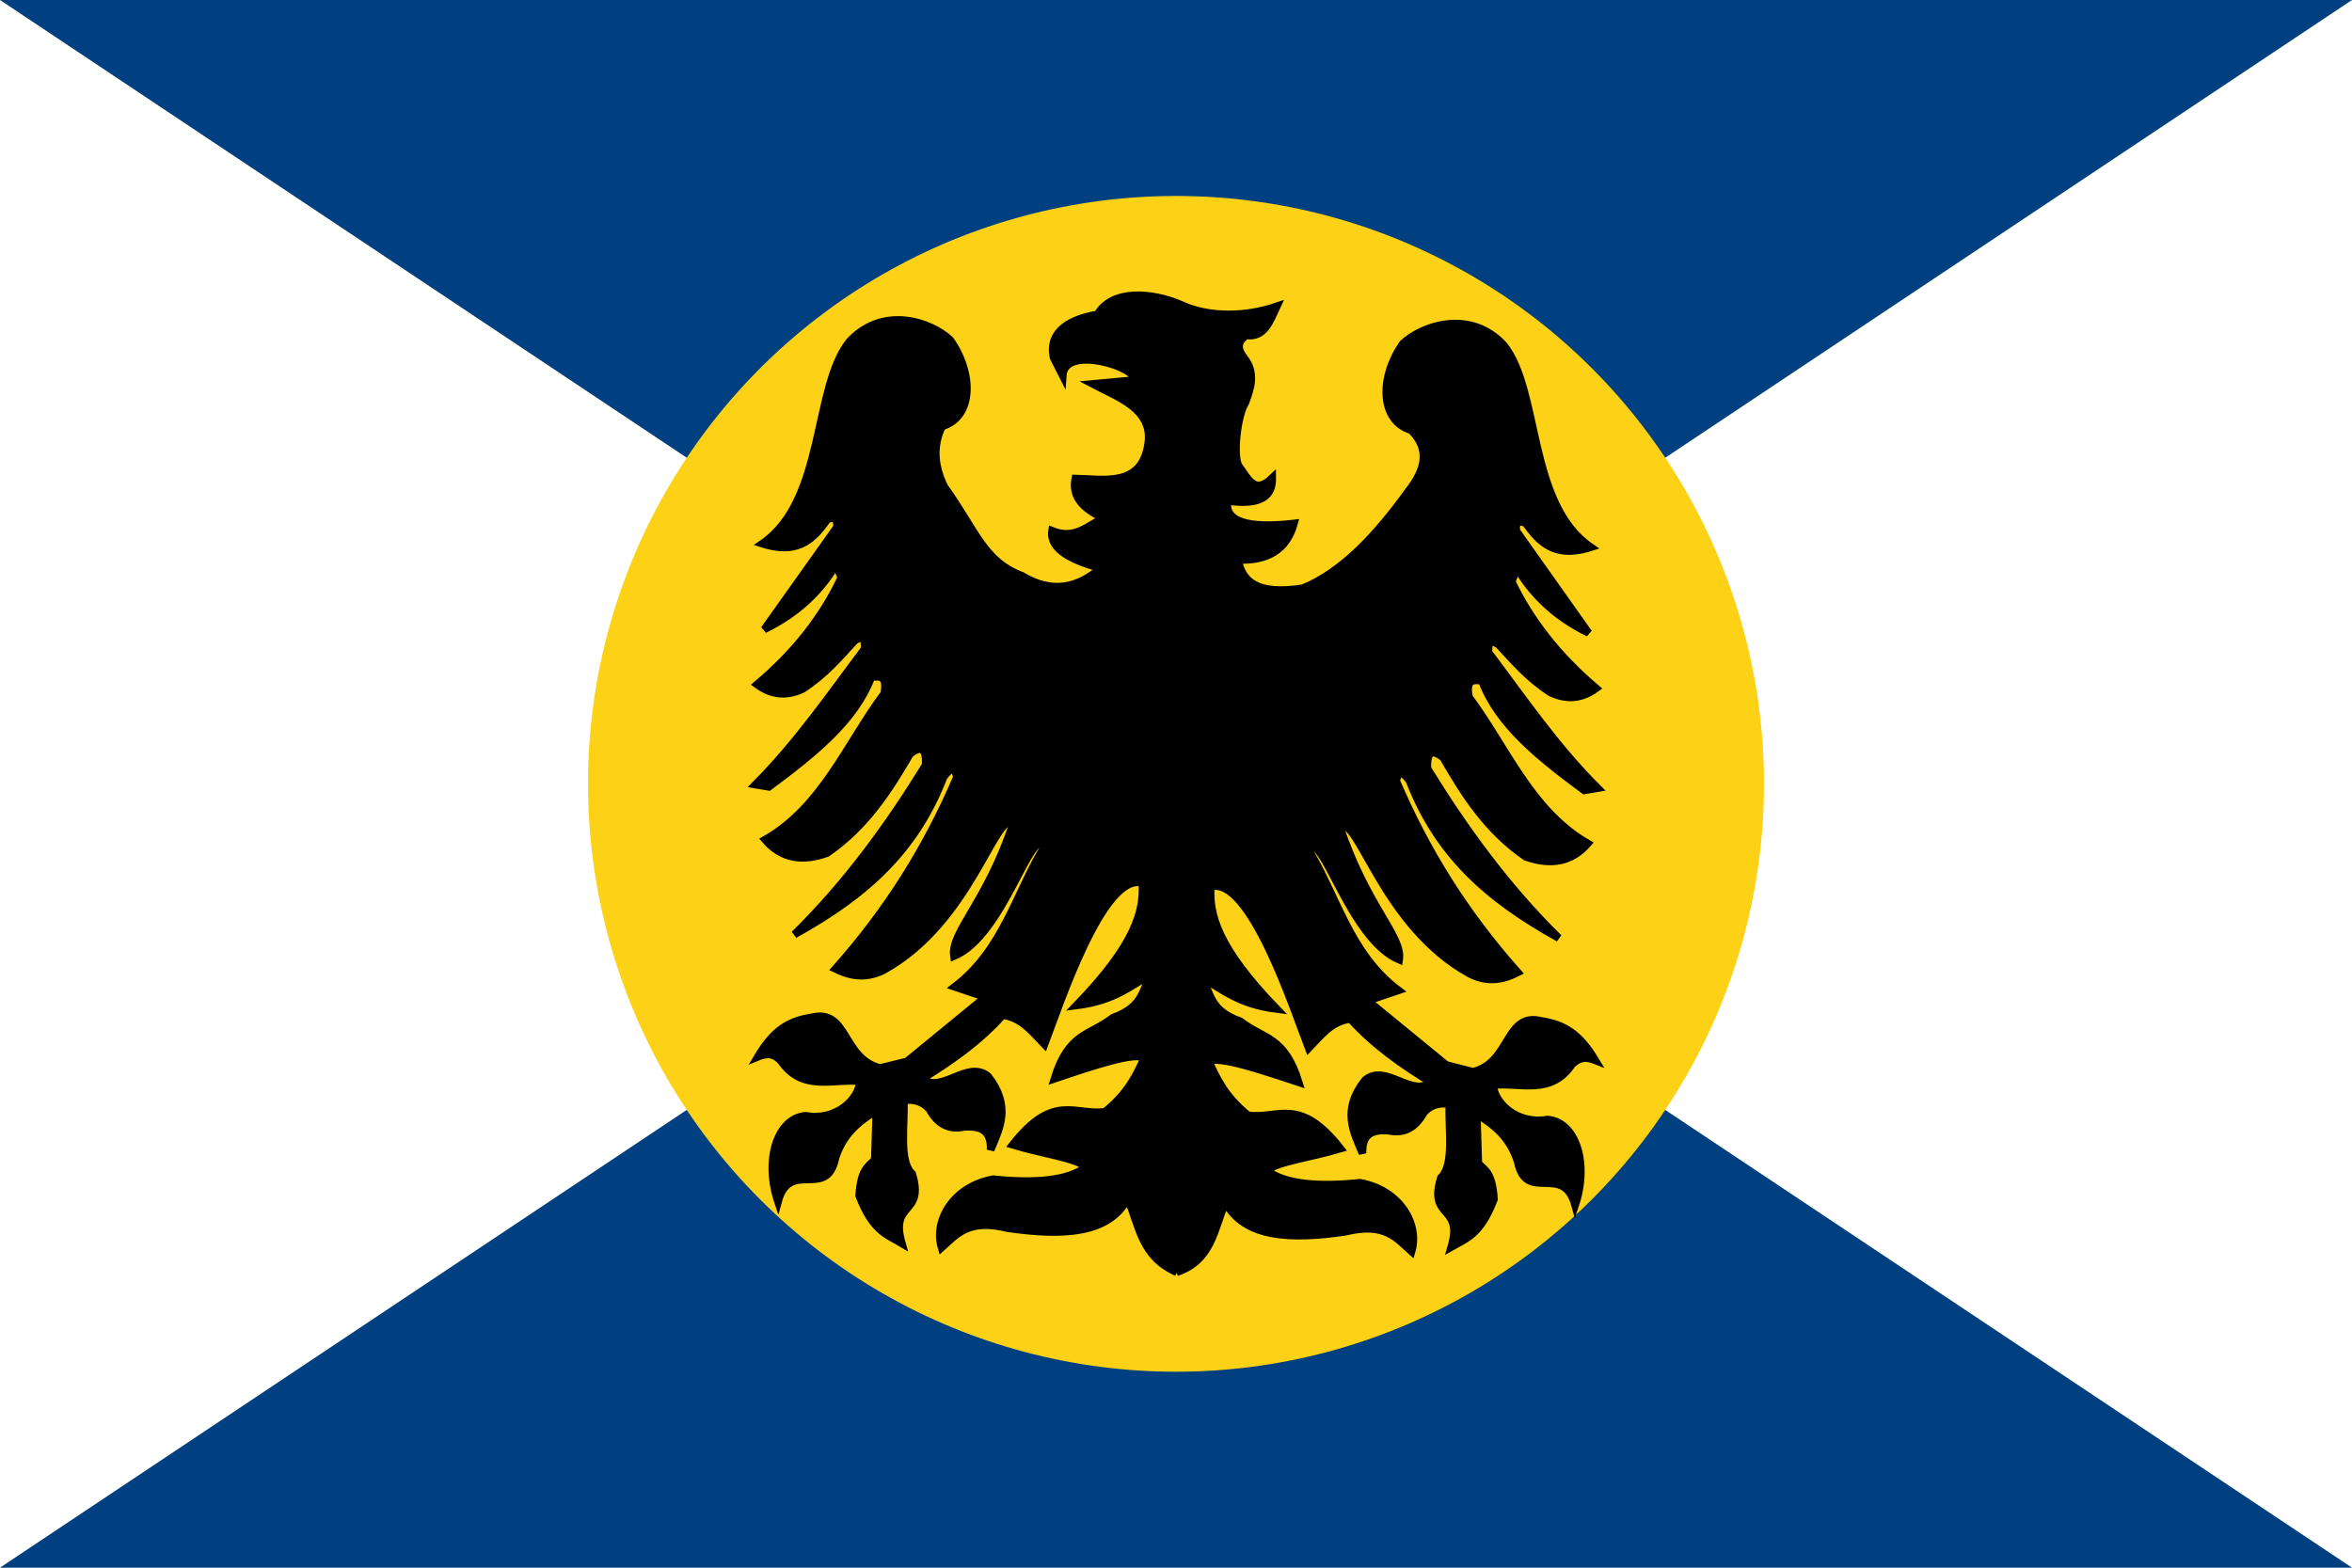 <svg height="240" width="360" xmlns="http://www.w3.org/2000/svg"><path d="m0 0h360v240h-360z" fill="#004080"/><path d="m0 0 180 120-180 120z" fill="#fff"/><path d="m360 0-180 120 180 120z" fill="#fff"/><circle cx="180" cy="120" fill="#fcd116" r="90"/><path d="m167.1 387c14-4.7 14.7-17.1 19.3-27.6 7.5 14 25.8 14.8 47.4 11.6 15.8-3.9 20.3 2.6 26.2 7.8 3.2-10.7-4.5-24.3-20.4-27.2-16.6 1.7-29.6.6-36.8-4.8 3.7-3.5 17.1-5.1 29.1-8.7-16.3-20.9-24.6-11.5-36.6-13.2-9.3-7.6-12.3-14.5-15.5-21.3 3.9-2.2 19.4 2.9 35.6 8.3-5.7-18.4-13.9-17-23.2-24.2-12.7-4.5-11.2-11.4-15.5-17.4 8.6 4.8 14.8 10.7 30 12.6-23.5-24.3-26.8-37.4-26.1-48.4 15.5-4.3 32.7 48.3 38.7 63.9 4.7-4.8 8.7-10.6 16.5-11.6 9.2 10.2 20.3 18 31.9 25.1-7.9 6-18-7.7-26.1-.9-9.3 11.7-4.7 20.3-1 29-.3-8.2 4.4-9.4 10.3-9 6.3 1.4 10.8-1.4 13.9-7.1 3.4-3.7 6.7-3.7 10.1-3.5-.3 10.7 2 24.2-3.3 29.2-5.2 16.7 9 10.4 4.1 27.4 6.1-3.5 11.5-4.8 16.9-18.9-.7-10.3-3.3-11.3-6.2-14.1l-.6-19.5c6.9 4.2 13.2 9.2 16.2 18.9 3.4 16.5 18 .1 22.7 17.1 5.7-17.1 0-33.1-10.9-33.9-12.7 2.1-21.2-7.1-21.5-13.6 10.5-1.2 22.8 4.3 31.2-8.3 2.1-1.7 4.1-3.5 9.2-1.5-6.2-10.3-12.1-14.2-21.3-15.6-14.5-3.7-12 16.4-27.1 20.1l-10.6-2.7-31-25.4 12.1-4.1c-19.5-14.7-24.3-37.4-36-56.4 6.1-7.4 16.5 35.9 36.3 44.3 1.5-9.3-13.1-21.2-23.6-53.1 7.7-3.7 17 39.7 51.6 58.7 7.5 3.8 13.8 2 18.9-.6-20.7-23.3-36.1-47.8-48.1-75.8.7-2.6 1.5-5.1 5.3 0 11 28.5 30.2 46.3 59 62.2-20.8-20.5-37.3-43.3-51.9-67-.4-6.7 1.8-7.9 6.2-4.4 8.4 14.5 17.3 28.7 32.7 39.3 9.7 3.4 18 2.2 24.5-5.3-22.6-13-32.1-37.9-47-57.9-1.4-7.3 1.9-6.8 5.1-6.5 6.5 17.5 23.2 30.6 40.5 43.4l5.3-.9c-16.8-16.8-29.6-35.7-43.4-54 .9-2.2-1.1-5.8 4.1-2.9 6.2 6.6 11.6 13.2 20.7 19.1 6.8 3.2 12.7 2.2 18-1.7-15.2-12.9-26.1-27-33.4-42.2l2.1-5.3c6.4 10.8 15.7 19.5 28.3 25.6l-28.6-40.4c-.4-4.2 1.7-3.6 3.6-3.2 4.9 6.6 10.7 14.6 25.9 9.7-25.1-17.2-20-62-34.5-80-13.4-14.4-32.3-7.6-39.8-.6-9.4 13.3-9.2 30.5 3.2 34.3 7.6 7.5 5.6 15.6-.9 23.9-12.6 17.5-26.1 32.1-41.9 38.6-18.9 2.9-23.9-3.1-25.7-11.2 11.6.5 19.3-3.9 22.2-14.4-18.5 2.1-27.5-.8-26.3-8.9 14 1.9 17.8-2.4 17.7-9.1-7 6.7-9.3.6-13.3-4.8-2.2-3.6-.7-19.8 2.7-25.1 2.2-5.9 4.1-11.8-.6-17.7-2.2-2.9-3.2-5.9.9-8.8 7.2 1 9.4-5.7 12.1-11.5-12.2 4.2-26.9 4.5-37.8-.6-12.1-5.2-27.5-6-33.1 3.8-13.4 2.2-19.4 8.4-17.4 17.1l3.6 7.1c.8-12.6 30.5-2.9 28 1.8l-16.2 1.5c9.8 5.2 23.6 9.7 22.1 23-2.2 18.2-17.8 14.6-28.9 14.4-1.2 6 1.4 11.3 11.2 15.7-6.3 2.8-11.2 8.7-20.4 5-1.1 7.4 8.1 11.8 19.2 14.8-9.1 7.9-19.3 10.1-31.1 3-15.4-5.9-18.1-17.7-30.7-35.2-3.7-7.6-4.9-15.6-.9-23.9 12.4-3.7 12.6-20.9 3.2-34.2-7.5-7.1-26.4-13.8-39.8.6-14.5 18-9.5 62.8-34.5 80 15.2 4.9 21-3.1 25.9-9.8 1.9-.3 4-1 3.6 3.3l-28.7 40.4c12.7-6.2 22-14.8 28.4-25.7l2 5.3c-7.2 15.3-18.1 29.4-33.3 42.2 5.3 3.9 11.2 5 18 1.8 9.1-5.9 14.5-12.5 20.7-19.2 5.2-2.9 3.2.7 4.1 3-13.8 18.3-26.6 37.1-43.4 54l5.3.9c17.3-12.9 34-26 40.5-43.4 3.2-.3 6.5-.9 5.1 6.5-14.9 20-24.4 44.8-47.1 57.8 6.5 7.6 14.9 8.8 24.5 5.3 15.4-10.6 24.4-24.8 32.8-39.2 4.4-3.5 6.6-2.3 6.2 4.4-14.6 23.7-31.1 46.5-51.9 67 28.8-15.9 48-33.7 59-62.3 3.8-5.1 4.6-2.6 5.3 0-12 28-27.4 52.6-48.1 75.9 5.1 2.5 11.4 4.3 18.9.6 34.6-19 43.9-62.4 51.6-58.8-10.5 31.9-25.1 43.8-23.6 53.2 19.8-8.4 30.2-51.8 36.3-44.3-11.7 18.9-16.6 41.6-36 56.4l12.1 4.1-31 25.4-10.6 2.6c-15.1-3.7-12.6-23.7-27.2-20-9.1 1.4-15 5.2-21.2 15.6 5.1-2.1 7.1-.3 9.1 1.5 8.5 12.6 20.8 7 31.3 8.2-.3 6.5-8.8 15.8-21.5 13.6-10.9.9-16.6 16.9-10.9 34 4.6-17.1 19.3-.6 22.7-17.2 3-9.6 9.3-14.6 16.2-18.8l-.6 19.4c-2.9 2.9-5.5 3.9-6.2 14.2 5.4 14 10.8 15.3 16.9 18.9-4.9-17 9.2-10.7 4.1-27.5-5.3-4.9-3-18.5-3.3-29.2 3.4-.1 6.7-.1 10.1 3.6 3.1 5.7 7.6 8.4 13.8 7 6-.3 10.7.9 10.4 9.1 3.7-8.7 8.2-17.3-1-29.1-8.1-6.7-18.2 7-26.1 1 11.6-7.1 22.7-14.9 31.9-25.2 7.7 1.1 11.8 6.8 16.5 11.6 5.9-15.5 23.2-68.2 38.7-63.9.7 11-2.6 24.2-26.1 48.5 15.2-1.9 21.4-7.8 30-12.6-4.3 5.9-2.8 12.8-15.5 17.4-9.3 7.2-17.5 5.8-23.2 24.2 16.2-5.5 31.7-10.6 35.6-8.3-3.2 6.8-6.2 13.7-15.5 21.3-12.1 1.7-20.3-7.7-36.6 13.1 11.9 3.6 25.4 5.3 29 8.8-7.1 5.4-20.1 6.5-36.7 4.8-15.9 2.9-23.6 16.5-20.4 27.1 5.9-5.2 10.4-11.6 26.2-7.7 21.5 3.1 39.9 2.4 47.4-11.7 4.6 10.6 5.3 22.9 19.4 29.1z" stroke="#000" stroke-width="3" transform="matrix(.387 0 0 .387 115.438 45)"/></svg>